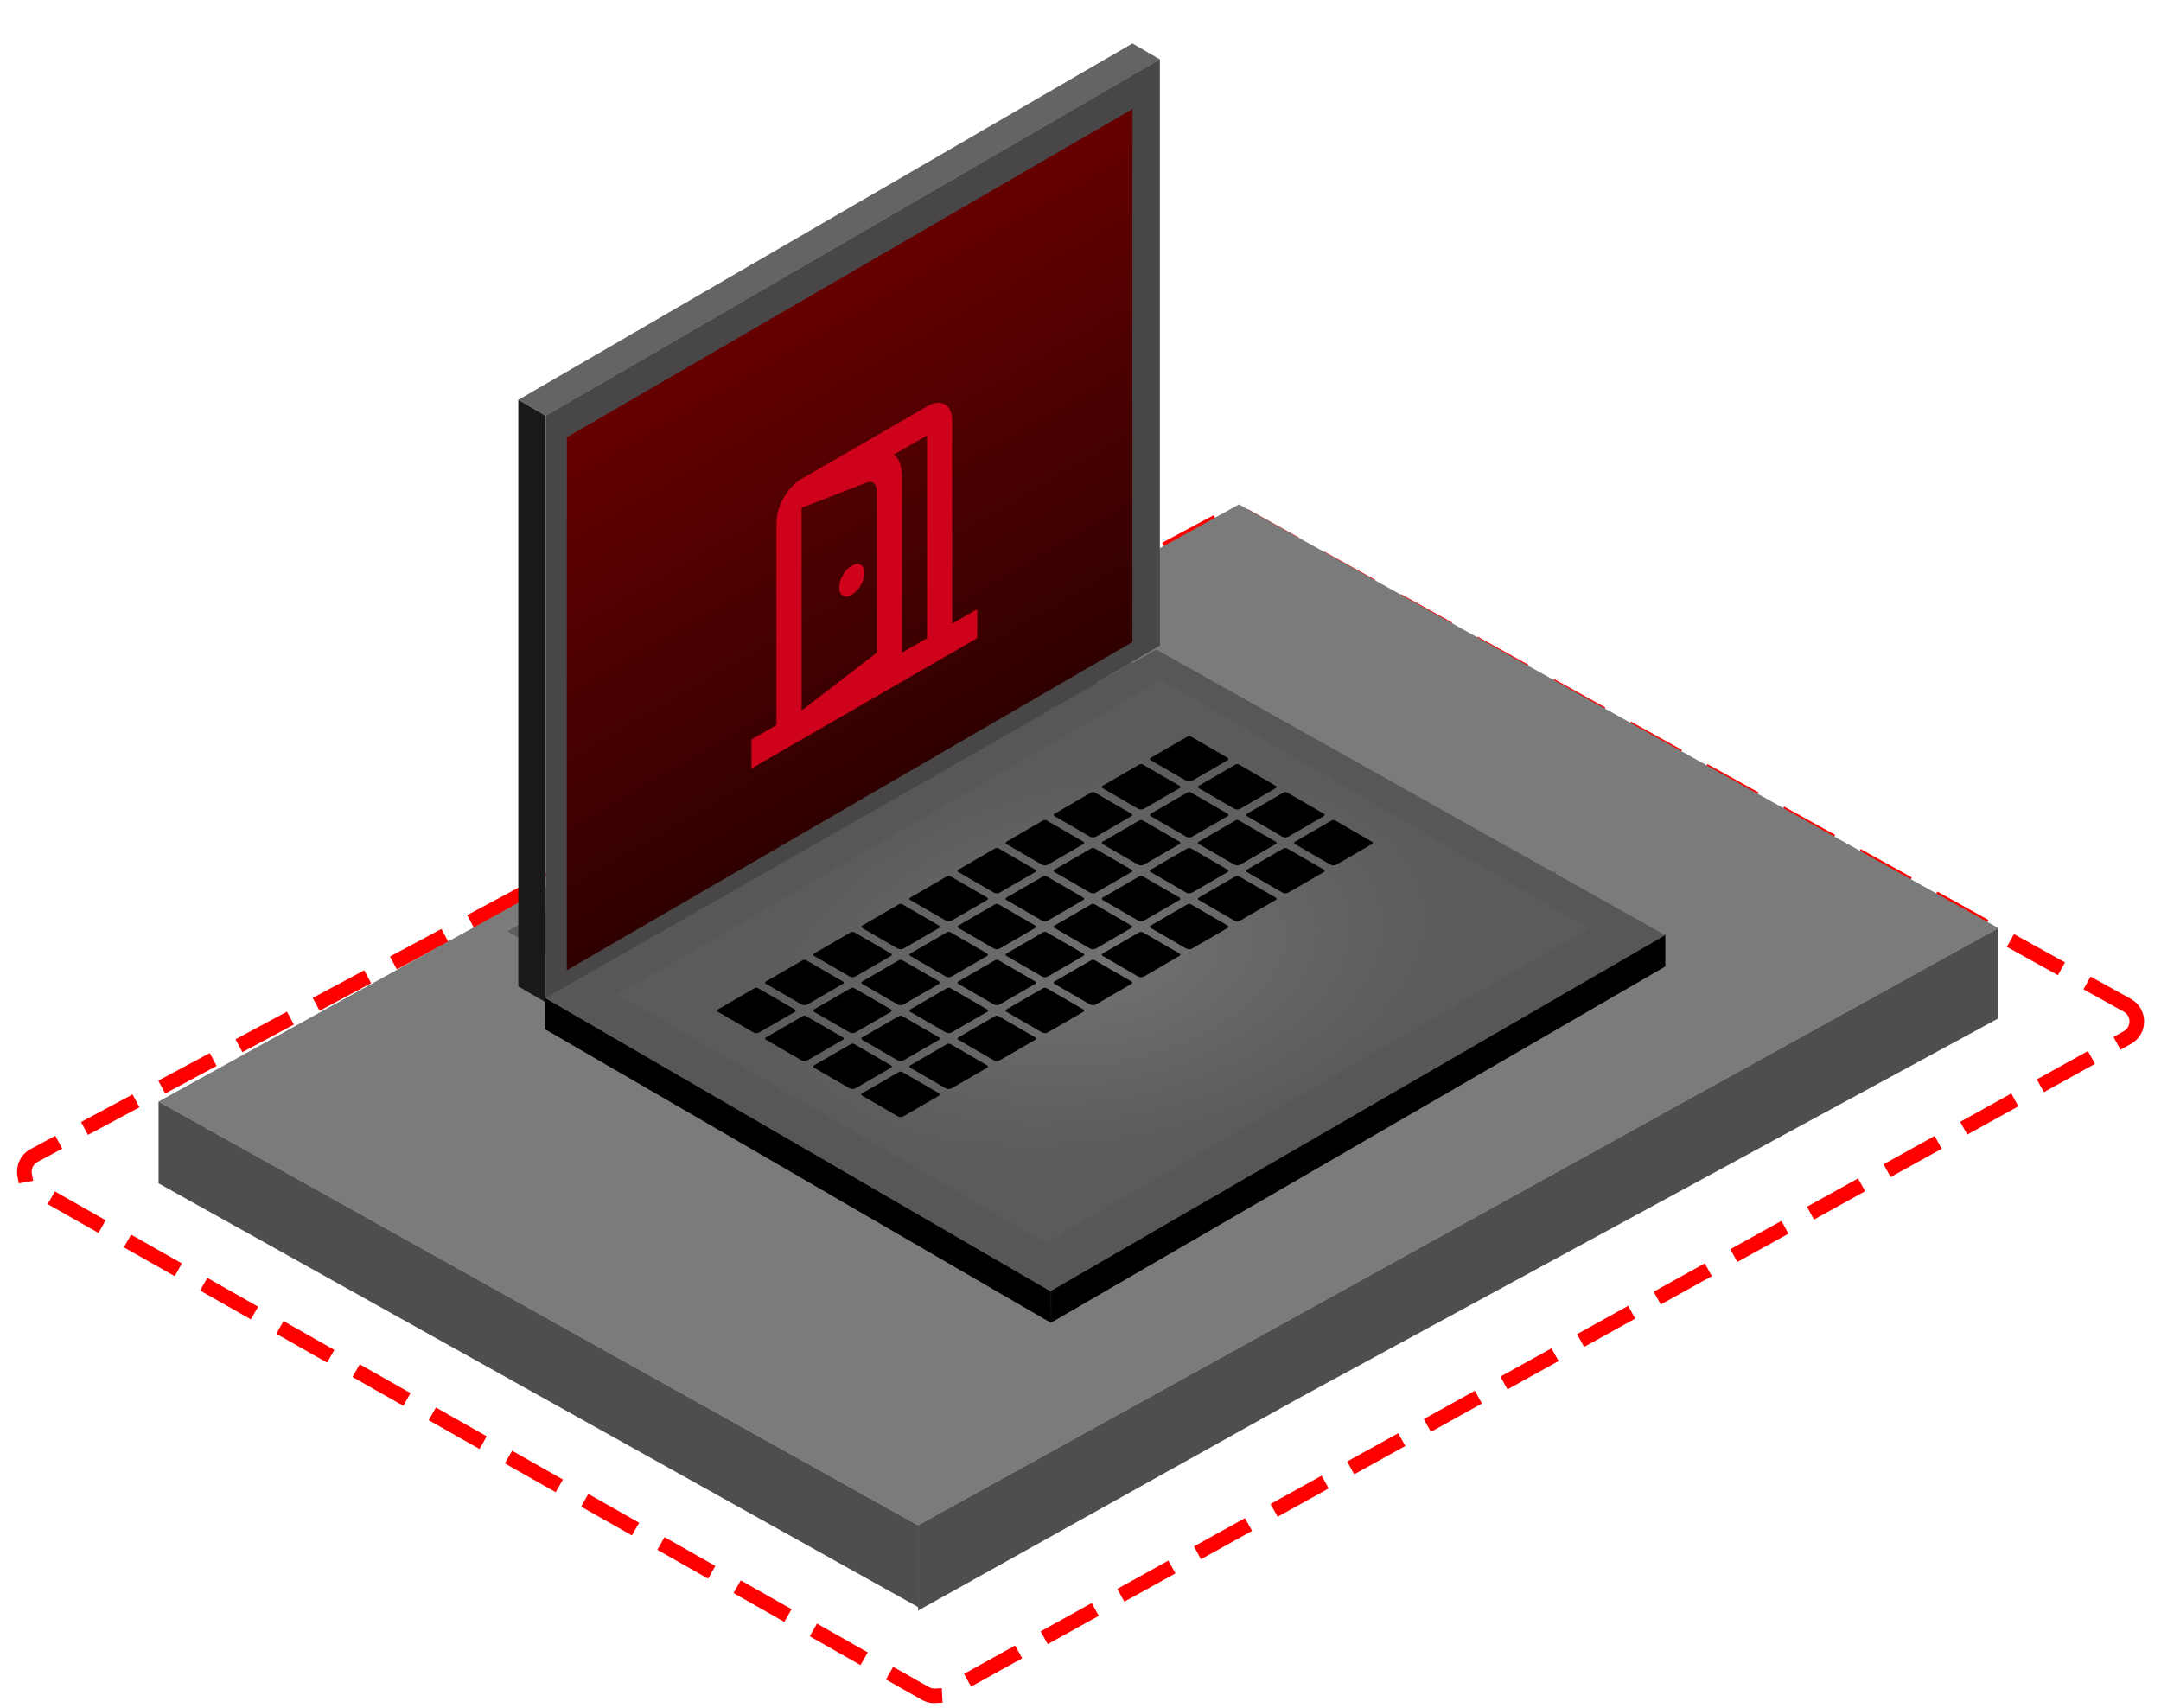 <svg fill="none" height="234" viewBox="0 0 296 234" width="296" xmlns="http://www.w3.org/2000/svg" xmlns:xlink="http://www.w3.org/1999/xlink"><filter id="a" color-interpolation-filters="sRGB" filterUnits="userSpaceOnUse" height="156.196" width="255.767" x="19.842" y="66.289"><feFlood flood-opacity="0" result="BackgroundImageFix"/><feColorMatrix in="SourceAlpha" result="hardAlpha" type="matrix" values="0 0 0 0 0 0 0 0 0 0 0 0 0 0 0 0 0 0 127 0"/><feOffset dx=".467" dy="2.804"/><feGaussianBlur stdDeviation=".935"/><feComposite in2="hardAlpha" operator="out"/><feColorMatrix type="matrix" values="0 0 0 0 0 0 0 0 0 0 0 0 0 0 0 0 0 0 0.25 0"/><feBlend in2="BackgroundImageFix" mode="normal" result="effect1_dropShadow_930_15689"/><feBlend in="SourceGraphic" in2="effect1_dropShadow_930_15689" mode="normal" result="shape"/></filter><filter id="b" color-interpolation-filters="sRGB" filterUnits="userSpaceOnUse" height="79.42" width="49.234" x="93.774" y="38.774"><feFlood flood-opacity="0" result="BackgroundImageFix"/><feColorMatrix in="SourceAlpha" result="hardAlpha" type="matrix" values="0 0 0 0 0 0 0 0 0 0 0 0 0 0 0 0 0 0 127 0"/><feOffset dy="4"/><feGaussianBlur stdDeviation="2"/><feComposite in2="hardAlpha" operator="out"/><feColorMatrix type="matrix" values="0 0 0 0 0.901 0 0 0 0 0 0 0 0 0 0 0 0 0 0.43 0"/><feBlend in2="BackgroundImageFix" mode="normal" result="effect1_dropShadow_930_15689"/><feBlend in="SourceGraphic" in2="effect1_dropShadow_930_15689" mode="normal" result="shape"/></filter><radialGradient id="c" cx="0" cy="0" gradientTransform="matrix(0 33.882 -43.123 0 43.123 33.882)" gradientUnits="userSpaceOnUse" r="1"><stop offset="0" stop-color="#717171"/><stop offset="1" stop-color="#313131"/></radialGradient><linearGradient id="d" gradientUnits="userSpaceOnUse" x1="44.783" x2="44.783" y1="0" y2="73.002"><stop offset="0" stop-color="#600"/><stop offset="1" stop-color="#2f0000"/></linearGradient><radialGradient id="e" cx="0" cy="0" gradientTransform="matrix(0 33.882 -43.123 0 43.123 33.882)" gradientUnits="userSpaceOnUse" r="1"><stop offset="0" stop-color="#717171"/><stop offset="1" stop-color="#5b5b5b"/></radialGradient><clipPath id="f"><path d="m0 0h47.613v47.613h-47.613z" transform="matrix(.866 -.5 0 1 97.774 62.581)"/></clipPath><path d="m291.383 137.7c1.738.964 1.738 3.464-.001 4.427l-162.151 89.853c-.771.427-1.708.423-2.475-.012l-122.137-69.264c-1.734-.983-1.704-3.491.053-4.432l163.475-87.595c.758-.406 1.671-.4 2.423.018z" stroke="#f00" stroke-dasharray="6 6" stroke-linecap="square" stroke-linejoin="round" stroke-width="2"/><g filter="url(#a)"><path d="m273.271 124.325-147.998 81.799-104.029-58.036 147.998-81.799z" fill="#7b7b7b"/><g fill="#4e4e4e"><path d="m125.282 206.124-104.028-58.036-0 11.202 104.028 58.035z"/><path d="m125.28 206.116 147.913-81.76v12.366l-95.899 52.072-52.014 29.018z"/></g></g><g opacity=".4"><path d="m0 0h97.367v4.379h-97.367z" fill="#000" transform="matrix(.864 -.501 .001 1.002 128.905 168.13)"/><path d="m0 0h58.844v6.383h-58.844z" fill="#a2a2a2" transform="matrix(.864 -.501 .001 1.002 144.126 149.455)"/><path d="m0 0h58.844v6.383h-58.844z" fill="#a2a2a2" transform="matrix(.864 -.501 .001 1.002 144.126 149.455)"/><path d="m0 0h58.844v6.383h-58.844z" fill="#a2a2a2" transform="matrix(.864 -.501 .001 1.002 144.126 149.455)"/><path d="m0 0h58.844v6.383h-58.844z" fill="#a2a2a2" transform="matrix(.864 -.501 .001 1.002 144.126 149.455)"/><path d="m0 0h86.246v67.764h-86.246z" fill="url(#c)" transform="matrix(.864 -.5 -.865 -.503 128.116 161.644)"/><path d="m0 0h49.284v8.355h-49.284z" fill="#e9e9e9" transform="matrix(.858 -.513 0 1 80.204 63.153)"/><path d="m0 0h6.476v2.869h-6.476z" fill="#000" transform="matrix(.858 -.513 0 1 114.875 45.294)"/><path d="m0 0h6.476v2.869h-6.476z" fill="#000" transform="matrix(.858 -.513 0 1 114.875 45.294)"/><path d="m0 0h49.284v8.355h-49.284z" fill="#e9e9e9" transform="matrix(.858 -.513 0 1 80.204 76.381)"/><path d="m0 0h20.192v8.355h-20.192z" fill="#ffc700" transform="matrix(.858 -.513 0 1 94.418 81.254)"/><g fill="#000"><path d="m0 0h6.476v2.869h-6.476z" transform="matrix(.858 -.513 0 1 114.875 58.173)"/><path d="m0 0h6.476v2.869h-6.476z" transform="matrix(.858 -.513 0 1 114.875 58.173)"/><path d="m88.098 132.754c.263.152.587.152.85 0l4.869-2.822c.113-.066.113-.228 0-.294l-5.039-2.921c-.158-.091-.352-.091-.51 0l-5.039 2.921c-.113.066-.113.228 0 .294z"/><path d="m121.036 113.608c.263.153.587.153.85 0l4.869-2.822c.112-.065.112-.228 0-.293l-5.039-2.921c-.158-.092-.352-.092-.51 0l-5.039 2.921c-.113.065-.113.228 0 .293z"/><path d="m101.273 125.096c.263.152.588.152.85 0l4.869-2.823c.113-.065.113-.228 0-.293l-5.039-2.921c-.157-.091-.352-.091-.51 0l-5.038 2.921c-.113.065-.113.228 0 .293z"/><path d="m134.208 105.95c.263.152.588.152.851 0l4.868-2.822c.113-.066.113-.228 0-.294l-5.039-2.921c-.157-.091-.352-.091-.51 0l-5.038 2.921c-.113.066-.113.228 0 .294z"/><path d="m94.685 128.925c.263.152.587.152.85 0l4.869-2.823c.113-.065.113-.228 0-.293l-5.039-2.921c-.158-.091-.352-.091-.51 0l-5.039 2.921c-.113.065-.113.228 0 .293z"/><path d="m127.621 109.779c.263.152.587.152.85 0l4.869-2.822c.113-.066.113-.228 0-.294l-5.039-2.921c-.158-.091-.352-.091-.51 0l-5.039 2.921c-.113.066-.113.228 0 .294z"/><path d="m107.86 121.267c.263.152.587.152.85 0l4.869-2.823c.112-.065.112-.228 0-.293l-5.039-2.921c-.158-.092-.353-.092-.51 0l-5.039 2.921c-.113.065-.113.228 0 .293z"/><path d="m140.797 102.121c.263.152.587.152.85 0l4.869-2.822c.112-.065.112-.228 0-.293l-5.039-2.921c-.158-.091-.353-.091-.51 0l-5.039 2.921c-.113.065-.113.228 0 .293z"/><path d="m114.446 117.438c.263.152.587.152.85 0l4.869-2.823c.113-.065.113-.228 0-.293l-5.039-2.921c-.157-.092-.352-.092-.51 0l-5.039 2.921c-.112.065-.112.228 0 .293z"/><path d="m147.384 98.292c.263.152.587.152.85 0l4.869-2.822c.113-.065.113-.228 0-.293l-5.039-2.921c-.158-.091-.352-.091-.51 0l-5.039 2.921c-.112.065-.112.228 0 .293z"/><path d="m101.274 140.412c.263.153.587.153.85 0l4.869-2.822c.112-.065.112-.228 0-.293l-5.039-2.921c-.158-.092-.352-.092-.51 0l-5.039 2.921c-.113.065-.113.228 0 .293z"/><path d="m134.209 121.266c.263.153.587.153.85 0l4.869-2.822c.112-.066.112-.228 0-.294l-5.039-2.921c-.158-.091-.352-.091-.51 0l-5.039 2.921c-.113.066-.113.228 0 .294z"/><path d="m114.449 132.754c.263.153.588.153.851 0l4.868-2.822c.113-.066.113-.228 0-.294l-5.038-2.921c-.158-.091-.353-.091-.511 0l-5.038 2.921c-.113.066-.113.228 0 .294z"/><path d="m147.385 113.608c.263.152.587.152.85 0l4.869-2.822c.112-.066.112-.228 0-.294l-5.039-2.921c-.158-.091-.353-.091-.51 0l-5.039 2.921c-.113.066-.113.228 0 .294z"/><path d="m107.862 136.583c.262.152.587.152.85 0l4.869-2.822c.112-.066.112-.228 0-.294l-5.039-2.921c-.158-.091-.353-.091-.51 0l-5.039 2.921c-.113.066-.113.228 0 .294z"/><path d="m140.797 117.437c.263.153.587.153.85 0l4.869-2.822c.113-.066.113-.228 0-.294l-5.039-2.921c-.157-.091-.352-.091-.51 0l-5.039 2.921c-.112.066-.112.228 0 .294z"/><path d="m121.036 128.925c.263.152.587.152.85 0l4.869-2.822c.112-.066.112-.228 0-.294l-5.039-2.921c-.158-.091-.352-.091-.51 0l-5.039 2.921c-.113.066-.113.228 0 .294z"/><path d="m153.973 109.779c.263.152.587.152.85 0l4.869-2.822c.113-.066.113-.228 0-.294l-5.039-2.921c-.158-.091-.352-.091-.51 0l-5.039 2.921c-.113.066-.113.228 0 .294z"/><path d="m127.622 125.096c.263.152.588.152.851 0l4.868-2.823c.113-.065.113-.228 0-.293l-5.038-2.921c-.158-.092-.353-.092-.511 0l-5.038 2.921c-.113.065-.113.228 0 .293z"/><path d="m160.56 105.949c.263.153.587.153.85 0l4.869-2.822c.113-.065.113-.228 0-.293l-5.039-2.921c-.158-.091-.352-.091-.51 0l-5.039 2.921c-.113.065-.113.228 0 .293z"/><path d="m94.685 136.583c.263.153.587.153.85 0l4.869-2.822c.113-.066.113-.228 0-.294l-5.039-2.921c-.158-.091-.352-.091-.51 0l-5.039 2.921c-.113.066-.113.228 0 .294z"/><path d="m127.62 117.437c.263.153.587.153.85 0l4.869-2.822c.113-.065.113-.228 0-.293l-5.039-2.921c-.157-.092-.352-.092-.51 0l-5.039 2.921c-.112.065-.112.228 0 .293z"/><path d="m107.86 128.925c.263.152.588.152.851 0l4.868-2.823c.113-.065.113-.228 0-.293l-5.038-2.921c-.158-.091-.353-.091-.51 0l-5.039 2.921c-.113.065-.113.228 0 .293z"/><path d="m140.796 109.779c.263.152.587.152.85 0l4.869-2.822c.113-.066.113-.228 0-.294l-5.039-2.921c-.157-.091-.352-.091-.51 0l-5.039 2.921c-.112.066-.112.228 0 .294z"/><path d="m101.272 132.754c.263.152.588.152.851 0l4.868-2.822c.113-.066.113-.228 0-.294l-5.038-2.921c-.158-.091-.353-.091-.511 0l-5.038 2.921c-.113.066-.113.228 0 .294z"/><path d="m134.209 113.608c.263.153.587.153.85 0l4.869-2.822c.112-.065.112-.228 0-.293l-5.039-2.921c-.158-.092-.353-.092-.51 0l-5.039 2.921c-.113.065-.113.228 0 .293z"/><path d="m114.446 125.096c.263.152.587.152.85 0l4.869-2.823c.113-.065.113-.228 0-.293l-5.039-2.921c-.157-.092-.352-.092-.51 0l-5.039 2.921c-.112.065-.112.228 0 .293z"/><path d="m147.384 105.95c.263.152.588.152.85 0l4.869-2.822c.113-.066.113-.228 0-.294l-5.039-2.921c-.157-.091-.352-.091-.51 0l-5.039 2.921c-.112.066-.112.228 0 .294z"/><path d="m121.036 121.267c.262.152.587.152.85 0l4.869-2.823c.112-.065.112-.228 0-.293l-5.039-2.921c-.158-.091-.353-.091-.51 0l-5.039 2.921c-.113.065-.113.228 0 .293z"/><path d="m153.971 102.121c.263.152.588.152.851 0l4.868-2.822c.113-.065.113-.228 0-.293l-5.038-2.921c-.158-.091-.353-.091-.511 0l-5.038 2.921c-.113.065-.113.228 0 .293z"/><path d="m107.858 144.242c.263.152.588.152.85 0l4.869-2.823c.113-.065.113-.228 0-.293l-5.039-2.921c-.157-.091-.352-.091-.51 0l-5.039 2.921c-.112.065-.112.228 0 .293z"/><path d="m140.793 125.096c.263.153.588.153.85 0l4.869-2.822c.113-.066.113-.228 0-.294l-5.039-2.921c-.157-.091-.352-.091-.51 0l-5.039 2.921c-.112.066-.112.228 0 .294z"/><path d="m121.034 136.584c.263.152.587.152.85 0l4.869-2.823c.113-.065.113-.228 0-.293l-5.039-2.921c-.157-.092-.352-.092-.51 0l-5.039 2.921c-.112.065-.112.228 0 .293z"/><path d="m153.969 117.438c.263.152.587.152.85 0l4.869-2.823c.113-.065.113-.228 0-.293l-5.039-2.921c-.157-.092-.352-.092-.51 0l-5.039 2.921c-.112.065-.112.228 0 .293z"/><path d="m114.446 140.413c.263.152.587.152.85 0l4.869-2.823c.113-.065.113-.228 0-.293l-5.039-2.921c-.157-.092-.352-.092-.51 0l-5.039 2.921c-.112.065-.112.228 0 .293z"/><path d="m147.382 121.267c.263.152.587.152.85 0l4.869-2.823c.112-.065.112-.228 0-.293l-5.039-2.921c-.158-.092-.352-.092-.51 0l-5.039 2.921c-.113.065-.113.228 0 .293z"/><path d="m127.62 132.754c.263.153.588.153.851 0l4.868-2.822c.113-.065.113-.228 0-.293l-5.038-2.921c-.158-.092-.353-.092-.51 0l-5.039 2.921c-.113.065-.113.228 0 .293z"/><path d="m160.558 113.608c.263.153.587.153.85 0l4.869-2.822c.112-.065.112-.228 0-.293l-5.039-2.921c-.158-.092-.352-.092-.51 0l-5.039 2.921c-.113.065-.113.228 0 .293z"/><path d="m134.207 128.925c.263.153.587.153.85 0l4.869-2.822c.113-.065.113-.228 0-.293l-5.039-2.921c-.158-.092-.352-.092-.51 0l-5.039 2.921c-.112.065-.112.228 0 .293z"/><path d="m167.145 109.779c.263.152.587.152.85 0l4.869-2.822c.112-.066.112-.228 0-.294l-5.039-2.921c-.158-.091-.353-.091-.51 0l-5.039 2.921c-.113.066-.113.228 0 .294z"/></g></g><path d="m0 0h97.23v4.357h-97.23z" fill="#646464" transform="matrix(.865 -.502 -.865 -.502 74.781 56.948)"/><path d="m0 0h58.77v6.355h-58.77z" fill="#a2a2a2" transform="matrix(.865 -.502 -.865 -.502 98.493 53.05)"/><path d="m0 0h58.77v6.355h-58.77z" fill="#a2a2a2" transform="matrix(.865 -.502 -.865 -.502 98.493 53.05)"/><path d="m0 0h58.77v6.355h-58.77z" fill="#a2a2a2" transform="matrix(.865 -.502 -.865 -.502 98.493 53.05)"/><path d="m0 0h58.77v6.355h-58.77z" fill="#a2a2a2" transform="matrix(.865 -.502 -.865 -.502 98.493 53.05)"/><path d="m0 0h80.355v4.337h-80.355z" fill="#191919" transform="matrix(0 -1 .865 .502 70.993 135.114)"/><path d="m0 0h97.255v80.32h-97.255z" fill="#484646" transform="matrix(.865 -.502 0 1 74.747 56.943)"/><path d="m0 0h89.565v73.002h-89.565z" fill="url(#d)" transform="matrix(.865 -.502 0 1 77.641 59.898)"/><path d="m0 0h97.367v4.379h-97.367z" fill="#000" transform="matrix(.864 -.501 .001 1.002 143.979 176.778)"/><path d="m0 0h58.844v6.383h-58.844z" fill="#a2a2a2" transform="matrix(.864 -.501 .001 1.002 159.199 158.102)"/><path d="m0 0h58.844v6.383h-58.844z" fill="#a2a2a2" transform="matrix(.864 -.501 .001 1.002 159.199 158.102)"/><path d="m0 0h58.844v6.383h-58.844z" fill="#a2a2a2" transform="matrix(.864 -.501 .001 1.002 159.199 158.102)"/><path d="m0 0h58.844v6.383h-58.844z" fill="#a2a2a2" transform="matrix(.864 -.501 .001 1.002 159.199 158.102)"/><path d="m0 0h80.111v4.333h-80.111z" fill="#000" transform="matrix(.865 .502 -.002 -1.002 74.671 140.99)"/><path d="m143.862 176.869 84.231-48.767-69.728-39.14-83.687 47.758z" fill="#585656"/><path d="m0 0h86.246v67.764h-86.246z" fill="url(#e)" transform="matrix(.864 -.5 -.865 -.503 143.189 170.291)"/><g fill="#000"><path d="m103.172 141.402c.263.152.587.152.85 0l4.869-2.823c.113-.065.113-.228 0-.293l-5.039-2.921c-.157-.091-.352-.091-.51 0l-5.039 2.921c-.113.065-.113.228 0 .293z"/><path d="m136.11 122.256c.263.153.588.153.851 0l4.868-2.822c.113-.066.113-.228 0-.294l-5.038-2.921c-.158-.091-.353-.091-.51 0l-5.039 2.921c-.113.066-.113.228 0 .294z"/><path d="m116.348 133.744c.263.152.587.152.85 0l4.869-2.823c.112-.065.112-.228 0-.293l-5.039-2.921c-.158-.092-.353-.092-.51 0l-5.039 2.921c-.113.065-.113.228 0 .293z"/><path d="m149.283 114.598c.263.152.587.152.85 0l4.869-2.823c.113-.065.113-.228 0-.293l-5.039-2.921c-.158-.092-.352-.092-.51 0l-5.039 2.921c-.112.065-.112.228 0 .293z"/><path d="m109.76 137.573c.263.152.587.152.85 0l4.869-2.823c.112-.065.112-.228 0-.293l-5.039-2.921c-.158-.091-.353-.091-.51 0l-5.039 2.921c-.113.065-.113.228 0 .293z"/><path d="m142.696 118.427c.263.152.587.152.85 0l4.869-2.822c.112-.066.112-.228 0-.294l-5.039-2.921c-.158-.091-.353-.091-.51 0l-5.039 2.921c-.113.066-.113.228 0 .294z"/><path d="m122.935 129.914c.262.153.587.153.85 0l4.869-2.822c.112-.065.112-.228 0-.293l-5.039-2.921c-.158-.092-.353-.092-.51 0l-5.039 2.921c-.113.065-.113.228 0 .293z"/><path d="m155.872 110.768c.262.153.587.153.85 0l4.869-2.822c.112-.065.112-.228 0-.293l-5.039-2.921c-.158-.092-.353-.092-.51 0l-5.039 2.921c-.113.065-.113.228 0 .293z"/><path d="m129.521 126.085c.263.153.587.153.85 0l4.869-2.822c.113-.066.113-.228 0-.294l-5.039-2.921c-.158-.091-.352-.091-.51 0l-5.039 2.921c-.113.066-.113.228 0 .294z"/><path d="m162.459 106.939c.263.153.587.153.85 0l4.869-2.822c.112-.066.112-.228 0-.294l-5.039-2.921c-.158-.091-.352-.091-.51 0l-5.039 2.921c-.113.066-.113.228 0 .294z"/><path d="m116.347 149.06c.263.153.588.153.851 0l4.868-2.822c.113-.065.113-.228 0-.293l-5.038-2.921c-.158-.092-.353-.092-.511 0l-5.038 2.921c-.113.065-.113.228 0 .293z"/><path d="m149.282 129.914c.263.153.588.153.851 0l4.868-2.822c.113-.065.113-.228 0-.293l-5.038-2.921c-.158-.092-.353-.092-.51 0l-5.039 2.921c-.113.065-.113.228 0 .293z"/><path d="m129.523 141.402c.263.152.587.152.85 0l4.869-2.822c.113-.066.113-.228 0-.294l-5.039-2.921c-.158-.091-.352-.091-.51 0l-5.039 2.921c-.112.066-.112.228 0 .294z"/><path d="m162.458 122.256c.263.152.587.152.85 0l4.869-2.822c.113-.066.113-.228 0-.294l-5.039-2.921c-.157-.091-.352-.091-.51 0l-5.039 2.921c-.112.066-.112.228 0 .294z"/><path d="m122.935 145.231c.263.152.587.152.85 0l4.869-2.822c.113-.066.113-.228 0-.294l-5.039-2.921c-.158-.091-.352-.091-.51 0l-5.039 2.921c-.112.066-.112.228 0 .294z"/><path d="m155.871 126.085c.263.152.587.152.85 0l4.869-2.822c.112-.066.112-.228 0-.294l-5.039-2.921c-.158-.091-.353-.091-.51 0l-5.039 2.921c-.113.066-.113.228 0 .294z"/><path d="m136.109 137.573c.263.152.588.152.851 0l4.868-2.823c.113-.065.113-.228 0-.293l-5.039-2.921c-.157-.091-.352-.091-.51 0l-5.038 2.921c-.113.065-.113.228 0 .293z"/><path d="m169.047 118.427c.263.152.587.152.85 0l4.869-2.823c.112-.065.112-.228 0-.293l-5.039-2.921c-.158-.091-.353-.091-.51 0l-5.039 2.921c-.113.065-.113.228 0 .293z"/><path d="m142.696 133.744c.263.152.587.152.85 0l4.869-2.823c.113-.065.113-.228 0-.293l-5.039-2.921c-.158-.091-.352-.091-.51 0l-5.039 2.921c-.113.065-.113.228 0 .293z"/><path d="m175.634 114.598c.262.152.587.152.85 0l4.869-2.823c.112-.065.112-.228 0-.293l-5.039-2.921c-.158-.092-.353-.092-.51 0l-5.039 2.921c-.113.065-.113.228 0 .293z"/><path d="m109.76 145.231c.263.152.588.152.85 0l4.869-2.823c.113-.065.113-.228 0-.293l-5.039-2.921c-.157-.091-.352-.091-.51 0l-5.039 2.921c-.112.065-.112.228 0 .293z"/><path d="m142.695 126.085c.263.153.588.153.85 0l4.869-2.822c.113-.066.113-.228 0-.294l-5.039-2.921c-.157-.091-.352-.091-.51 0l-5.039 2.921c-.112.066-.112.228 0 .294z"/><path d="m122.936 137.573c.263.152.587.152.85 0l4.869-2.823c.113-.065.113-.228 0-.293l-5.039-2.921c-.158-.091-.352-.091-.51 0l-5.039 2.921c-.113.065-.113.228 0 .293z"/><path d="m155.871 118.427c.263.152.588.152.85 0l4.869-2.823c.113-.065.113-.228 0-.293l-5.039-2.921c-.157-.091-.352-.091-.51 0l-5.039 2.921c-.112.065-.112.228 0 .293z"/><path d="m116.348 141.402c.263.152.587.152.85 0l4.869-2.823c.113-.065.113-.228 0-.293l-5.039-2.921c-.158-.091-.352-.091-.51 0l-5.039 2.921c-.113.065-.113.228 0 .293z"/><path d="m149.283 122.256c.263.152.588.152.85 0l4.869-2.822c.113-.066.113-.228 0-.294l-5.039-2.921c-.157-.091-.352-.091-.51 0l-5.039 2.921c-.112.066-.112.228 0 .294z"/><path d="m129.521 133.743c.263.153.588.153.851 0l4.868-2.822c.113-.065.113-.228 0-.293l-5.039-2.921c-.157-.092-.352-.092-.51 0l-5.038 2.921c-.113.065-.113.228 0 .293z"/><path d="m162.459 114.598c.263.152.587.152.85 0l4.869-2.823c.113-.065.113-.228 0-.293l-5.039-2.921c-.157-.092-.352-.092-.51 0l-5.039 2.921c-.112.065-.112.228 0 .293z"/><path d="m136.111 129.914c.263.153.587.153.85 0l4.869-2.822c.113-.065.113-.228 0-.293l-5.039-2.921c-.158-.092-.352-.092-.51 0l-5.039 2.921c-.113.065-.113.228 0 .293z"/><path d="m169.047 110.769c.263.152.587.152.85 0l4.869-2.823c.112-.065.112-.228 0-.293l-5.039-2.921c-.158-.092-.353-.092-.51 0l-5.039 2.921c-.113.065-.113.228 0 .293z"/><path d="m122.934 152.89c.262.152.587.152.85 0l4.869-2.823c.112-.065.112-.228 0-.293l-5.039-2.921c-.158-.092-.353-.092-.51 0l-5.039 2.921c-.113.065-.113.228 0 .293z"/><path d="m155.868 133.744c.263.152.588.152.851 0l4.868-2.823c.113-.065.113-.228 0-.293l-5.038-2.921c-.158-.091-.353-.091-.511 0l-5.038 2.921c-.113.065-.113.228 0 .293z"/><path d="m136.109 145.231c.263.153.587.153.85 0l4.869-2.822c.113-.066.113-.228 0-.294l-5.039-2.921c-.158-.091-.352-.091-.51 0l-5.039 2.921c-.113.066-.113.228 0 .294z"/><path d="m169.044 126.085c.263.153.588.153.85 0l4.869-2.822c.113-.066.113-.228 0-.294l-5.039-2.921c-.157-.091-.352-.091-.51 0l-5.039 2.921c-.112.066-.112.228 0 .294z"/><path d="m129.521 149.061c.263.152.587.152.85 0l4.869-2.823c.113-.065.113-.228 0-.293l-5.039-2.921c-.157-.092-.352-.092-.51 0l-5.039 2.921c-.112.065-.112.228 0 .293z"/><path d="m162.457 129.914c.262.153.587.153.85 0l4.869-2.822c.112-.065.112-.228 0-.293l-5.039-2.921c-.158-.092-.353-.092-.51 0l-5.039 2.921c-.113.065-.113.228 0 .293z"/><path d="m142.695 141.402c.263.153.588.153.851 0l4.868-2.822c.113-.066.113-.228 0-.294l-5.038-2.921c-.158-.091-.353-.091-.511 0l-5.038 2.921c-.113.066-.113.228 0 .294z"/><path d="m175.632 122.256c.263.153.587.153.85 0l4.869-2.822c.113-.066.113-.228 0-.294l-5.039-2.921c-.157-.091-.352-.091-.51 0l-5.039 2.921c-.112.066-.112.228 0 .294z"/><path d="m149.282 137.573c.263.152.587.152.85 0l4.869-2.822c.113-.066.113-.228 0-.294l-5.039-2.921c-.158-.091-.352-.091-.51 0l-5.039 2.921c-.112.066-.112.228 0 .294z"/><path d="m182.22 118.427c.263.152.587.152.85 0l4.869-2.822c.113-.066.113-.228 0-.294l-5.039-2.921c-.158-.091-.352-.091-.51 0l-5.039 2.921c-.113.066-.113.228 0 .294z"/></g><g clip-path="url(#f)" filter="url(#b)"><path d="m116.673 77.46c.487-.281.895-.707 1.225-1.279.33-.571.494-1.137.493-1.697 0-.562-.165-.938-.495-1.127s-.738-.144-1.223.135c-.487.281-.895.707-1.223 1.278-.329.571-.494 1.137-.495 1.698 0 .562.165.938.495 1.129.329.191.737.145 1.223-.137zm-6.873 19.839v-3.968l10.309-7.936v-22.071c0-.496-.129-.868-.387-1.116-.257-.248-.587-.289-.988-.124l-8.934 3.472v-3.968l9.45-3.67c1.26-.463 2.291-.38 3.092.248.802.628 1.203 1.67 1.203 3.125v25.394zm-6.872 3.968v-3.968l3.436-1.984v-27.774c0-1.124.337-2.261 1.011-3.41.673-1.149 1.482-1.996 2.425-2.541l17.181-9.919c.974-.562 1.79-.653 2.449-.273.658.38.987 1.133.987 2.257v27.774l3.437-1.984v3.968zm6.872-7.935 17.181-9.919v-27.774l-17.181 9.919z" fill="#ce021b"/></g></svg>